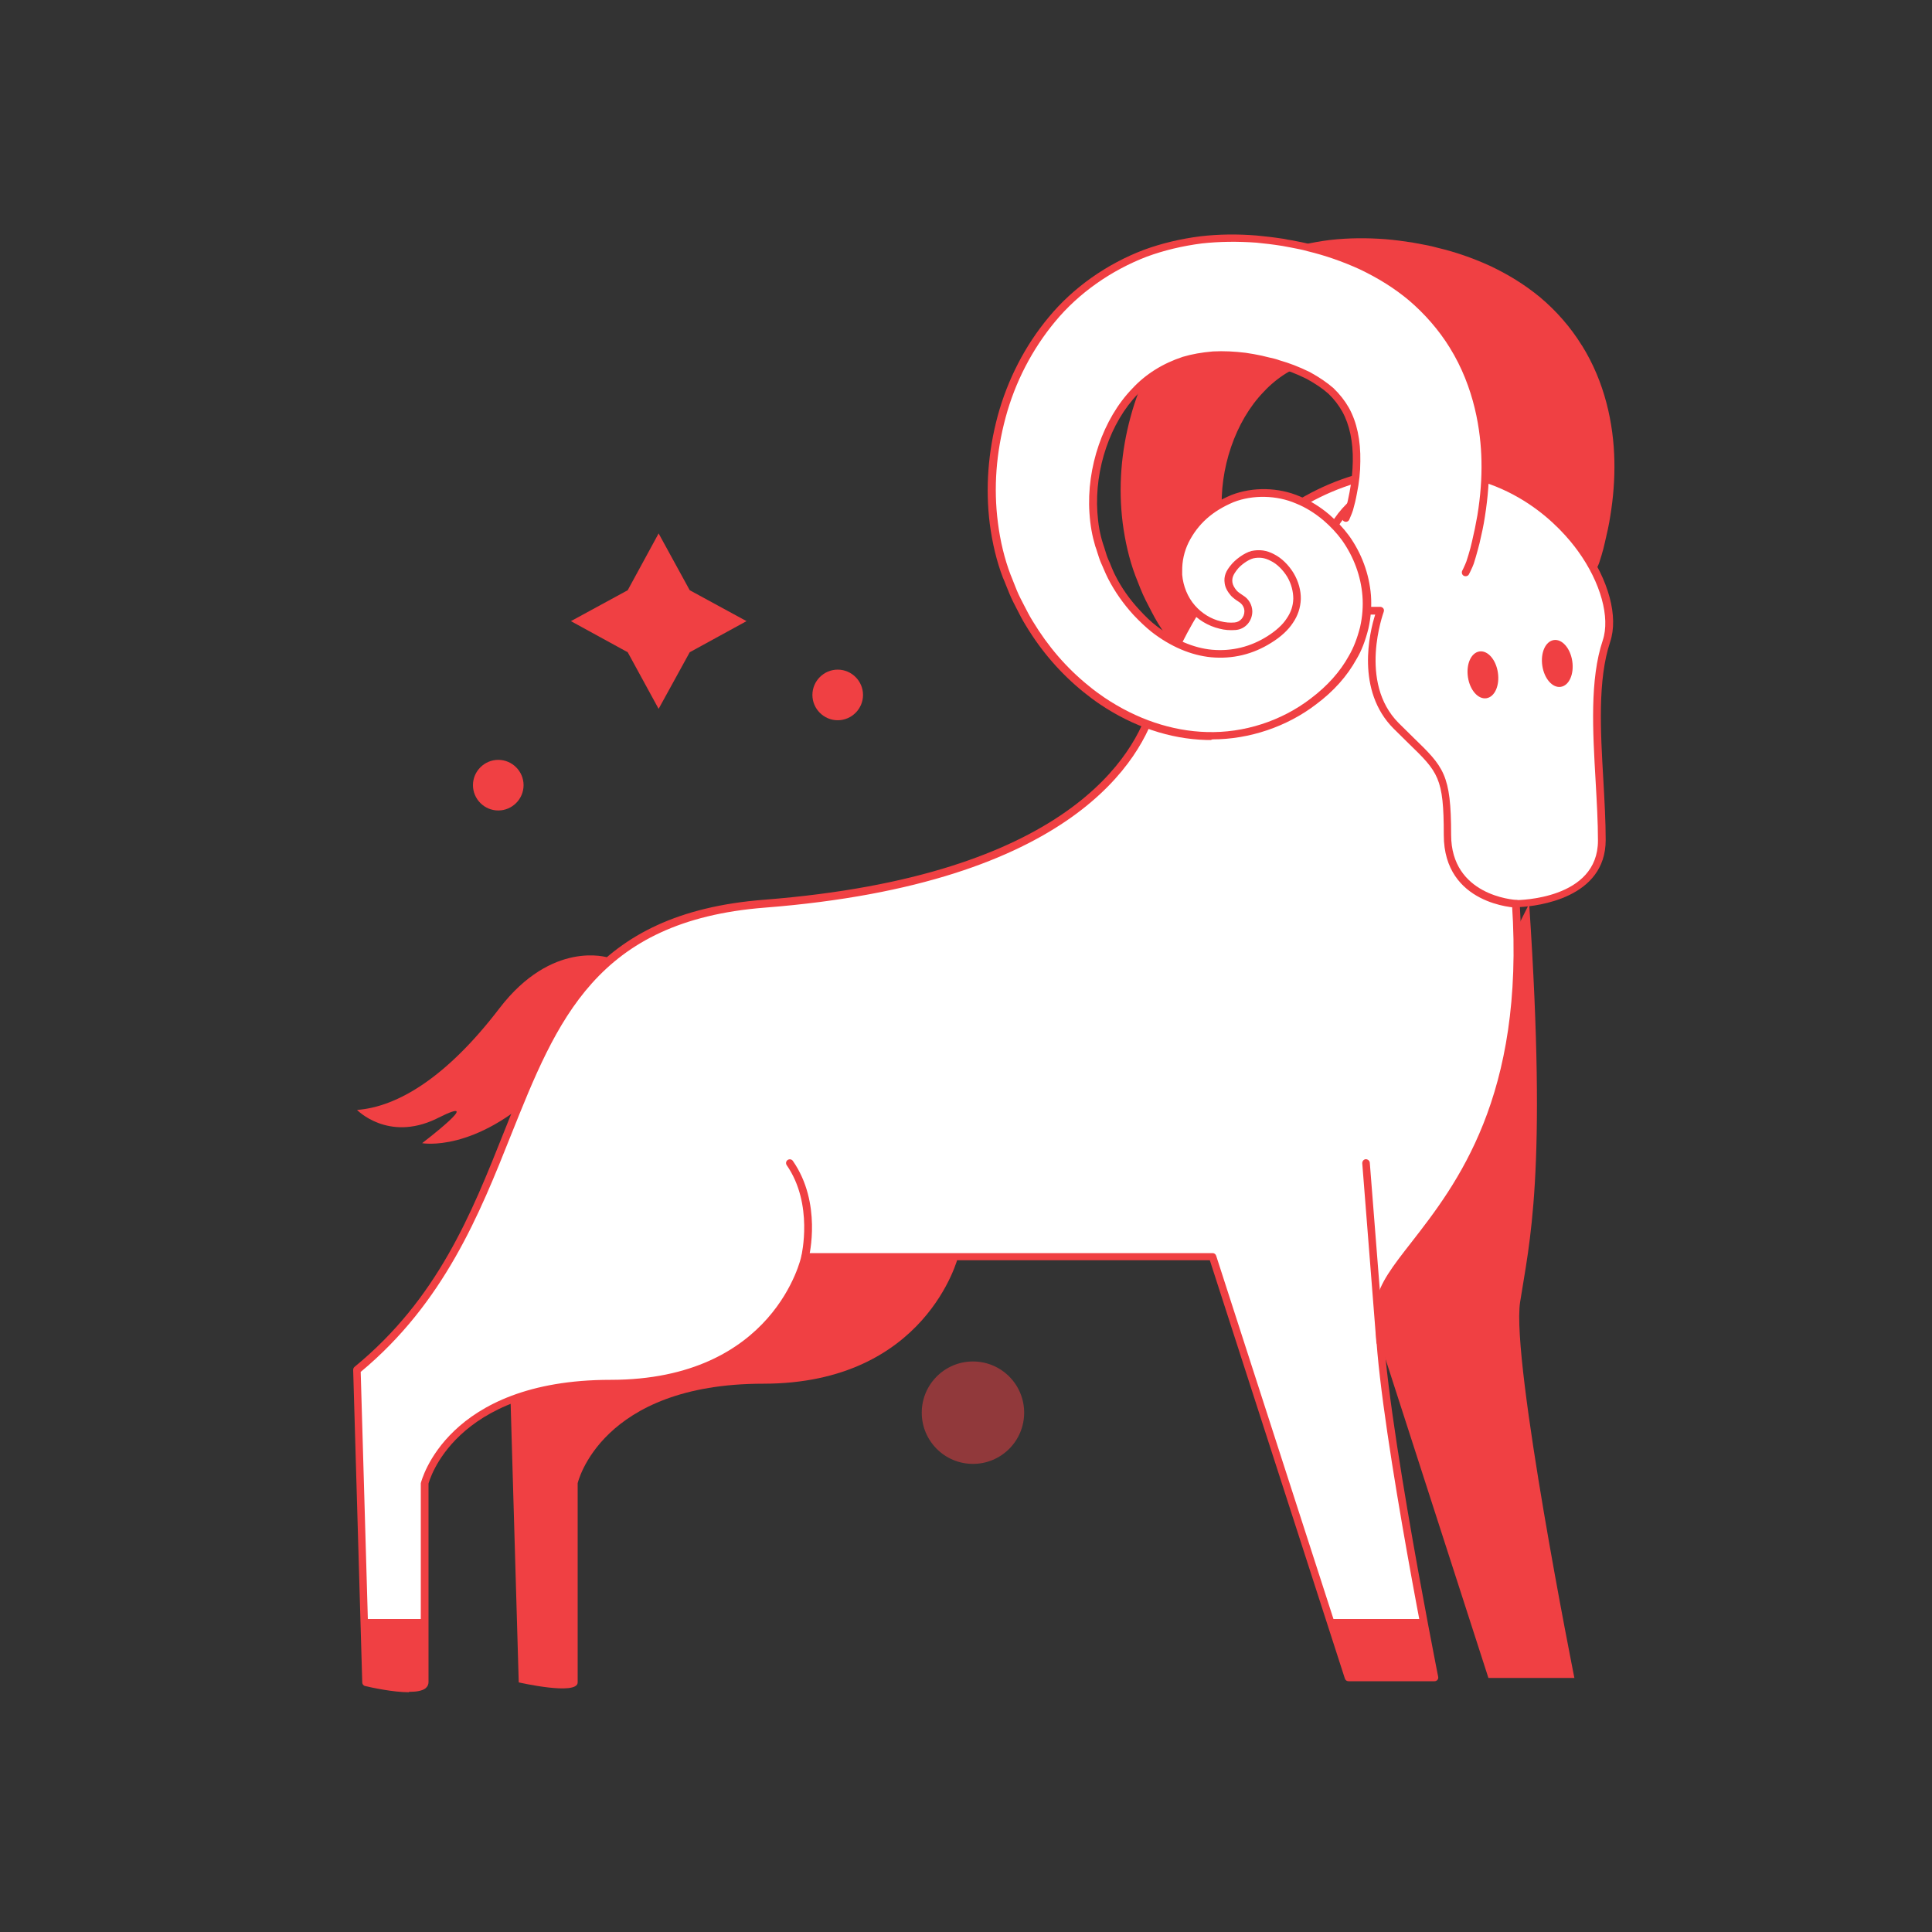 <?xml version="1.0" encoding="UTF-8"?><svg xmlns="http://www.w3.org/2000/svg" viewBox="0 0 100 100"><rect x="0" y="0" width="100" height="100" fill="#333333" stroke="none"/><defs><style>.cls-1{fill:#f04043;}.cls-2{fill:#fff;}.cls-3{isolation:isolate;}.cls-4{mix-blend-mode:multiply;opacity:.5;}</style></defs><g class="cls-3"><g id="Layer_1"><g><polygon class="cls-1" points="34.09 27.61 35.7 30.55 38.64 32.15 35.7 33.76 34.09 36.69 32.49 33.76 29.55 32.15 32.49 30.55 34.09 27.61"/><path class="cls-1" d="m44.67,35.97c0,.72-.59,1.31-1.31,1.31s-1.31-.59-1.31-1.31.59-1.31,1.31-1.31,1.31.59,1.31,1.31Z"/><g class="cls-4"><circle class="cls-1" cx="50.36" cy="73.12" r="2.65"/></g><path class="cls-1" d="m27.1,40.64c0,.72-.59,1.31-1.31,1.31s-1.31-.59-1.31-1.31.59-1.31,1.31-1.31,1.31.59,1.31,1.31Z"/><g><path class="cls-1" d="m31.46,49.56s-2.88-.93-5.61,2.63c-2.72,3.56-5.26,5.1-7.37,5.26,0,0,1.59,1.65,4.08.47.04-.02.08-.04.12-.06,2.56-1.28-.83,1.31-.83,1.31,0,0,2.72.51,6.15-2.79s3.46-6.83,3.46-6.83Z"/><path class="cls-1" d="m79.15,46.78c.94,14.06,0,17.57-.47,20.62s2.81,19.45,2.81,19.45h-4.45l-7.03-21.79.34-.68,8.8-17.6Z"/><path class="cls-1" d="m47.47,46.78c-15,1.17-10.54,15.46-21.09,24.13l.47,16.17s3.05.7,3.05,0v-10.31s1.17-5.15,9.61-5.15,10.08-6.56,10.08-6.56l-2.11-18.28Z"/><path class="cls-1" d="m81.87,17.87c-.58-.94-1.32-1.78-2.14-2.47-.83-.69-1.72-1.22-2.61-1.64-.9-.41-1.8-.72-2.69-.93-.45-.13-.89-.19-1.34-.28-.45-.07-.91-.13-1.38-.17-.93-.07-1.89-.07-2.86.04-.97.12-1.94.34-2.89.69-1.88.71-3.6,1.92-4.84,3.43-1.26,1.51-2.12,3.24-2.6,5.03-.49,1.79-.64,3.65-.41,5.5.12.92.33,1.87.66,2.74.17.42.32.85.53,1.26.21.4.41.82.65,1.21.77,1.27,1.75,2.42,2.92,3.37.27.22.55.44.85.63,1.55,1.04,3.41,1.76,5.39,1.81,1.98.06,3.99-.61,5.51-1.78.77-.58,1.5-1.32,2.02-2.27.27-.47.46-1,.6-1.54.12-.55.16-1.11.13-1.66-.08-1.11-.49-2.14-1.1-2.99-.28-.39-.61-.74-.98-1.05-.44-.37-.93-.69-1.49-.92-1.01-.44-2.28-.49-3.37-.07-1.07.45-1.89,1.12-2.43,2.19-.23.47-.36,1.02-.36,1.58,0,.06,0,.13,0,.19.05.63.3,1.24.7,1.7.4.46.93.76,1.45.88.26.06.52.08.77.07.4-.02.7-.38.69-.77,0-.27-.15-.51-.38-.65-.14-.09-.26-.18-.36-.28-.16-.19-.25-.37-.27-.53-.05-.32.07-.54.28-.81.2-.25.63-.57.96-.66.34-.07.67-.05,1.03.15.36.18.7.52.94.91.23.4.35.83.34,1.24-.01.4-.13.77-.38,1.12-.23.35-.6.69-1.06.98-.93.59-1.96.81-2.99.73-1.04-.1-2.08-.58-2.97-1.27-.33-.25-.63-.55-.91-.86-.5-.54-.93-1.16-1.28-1.83-.14-.26-.24-.55-.37-.81-.12-.27-.19-.57-.29-.85-.17-.55-.25-1.09-.29-1.66-.15-2.3.69-4.77,2.15-6.28.72-.78,1.59-1.29,2.54-1.6.48-.15.99-.23,1.52-.27.53-.03,1.08,0,1.65.07.28.04.57.1.86.15.29.08.59.12.86.22.57.16,1.08.37,1.55.6.45.24.85.51,1.17.8.31.3.56.62.76.97.39.7.59,1.61.57,2.67,0,.53-.06,1.09-.17,1.65-.05.28-.12.56-.19.83-.02.07-.1.27-.19.45,2.6.18,4.72,1.32,6.23,2.79.09-.21.2-.43.22-.51l.11-.35c.07-.23.13-.46.18-.69.11-.46.21-.91.28-1.37.15-.92.23-1.87.21-2.85-.04-1.94-.5-4.08-1.68-5.97Z"/><g><path class="cls-2" d="m73.77,24.29c-9.14,0-13.12,8.9-14.06,12.18-.94,3.28-5.15,9.14-20.15,10.31-15,1.17-10.54,15.46-21.09,24.13l.47,16.17s3.05.7,3.05,0v-10.31s1.17-5.15,9.61-5.15,10.08-6.56,10.08-6.56h21.09l7.03,21.79h4.45s-3.28-16.4-2.81-19.45,7.97-6.56,7.03-20.62c0,0,4.45,0,4.45-3.28s-.7-7.5.23-10.31c.94-2.81-2.81-8.9-9.37-8.9Z"/><path class="cls-1" d="m21.17,87.59c-.84,0-1.97-.25-2.27-.32-.09-.02-.15-.1-.15-.19l-.47-16.17c0-.06.02-.12.07-.16,4.3-3.53,6.05-7.92,7.74-12.17,2.42-6.07,4.51-11.31,13.46-12.01,15.76-1.23,19.22-7.52,19.98-10.17,1.31-4.58,5.78-12.33,14.25-12.33,4.7,0,7.32,2.94,8.23,4.2,1.26,1.75,1.77,3.65,1.33,4.96-.65,1.95-.5,4.6-.35,7.16.06,1.09.12,2.12.12,3.09,0,3.01-3.53,3.42-4.44,3.47.61,9.97-2.95,14.55-5.32,17.59-.89,1.15-1.6,2.05-1.72,2.87-.46,2.98,2.78,19.22,2.81,19.38.01.06,0,.12-.04.16-.04.05-.09.07-.15.07h-4.45c-.09,0-.16-.05-.19-.14l-6.99-21.65h-20.8c-.32.99-2.45,6.56-10.22,6.56-8.16,0-9.4,4.95-9.42,5v10.27c0,.13-.05.24-.16.33-.17.13-.48.18-.86.18Zm-2.03-.67c.98.21,2.37.4,2.64.18v-10.33c.03-.1,1.32-5.35,9.82-5.35s9.87-6.35,9.88-6.41c.02-.09.1-.15.19-.15h21.09c.09,0,.16.05.19.14l6.99,21.65h4.07c-.42-2.1-3.21-16.4-2.77-19.28.14-.92.87-1.86,1.8-3.05,2.34-3.01,5.89-7.56,5.22-17.52,0-.05.02-.11.05-.15.04-.04.09-.06.14-.06.17,0,4.26-.04,4.26-3.08,0-.96-.06-1.98-.12-3.06-.15-2.6-.31-5.29.37-7.31.39-1.18-.11-2.99-1.28-4.61-.87-1.21-3.4-4.04-7.91-4.04-8.23,0-12.59,7.57-13.87,12.04-.78,2.73-4.32,9.2-20.32,10.45-8.71.68-10.75,5.82-13.13,11.77-1.62,4.07-3.46,8.67-7.78,12.26l.46,15.92Z"/></g><g><path class="cls-2" d="m75.74,24.49s-8.22-.95-7.46,7.13h3.15s-1.41,3.73.83,5.97,2.65,2.15,2.65,5.63,3.56,3.56,3.56,3.56l-2.73-22.29Z"/><path class="cls-1" d="m78.48,46.98h0s-3.75-.13-3.75-3.76c0-2.97-.28-3.25-1.85-4.77-.22-.22-.47-.46-.74-.73-1.98-1.98-1.25-5-.96-5.91h-2.88c-.1,0-.19-.08-.2-.18-.23-2.42.32-4.29,1.61-5.56,2.25-2.2,5.91-1.8,6.06-1.79.11.01.18.11.17.22-.01.11-.11.18-.22.17-.04,0-3.64-.39-5.74,1.68-1.18,1.15-1.68,2.85-1.51,5.06h2.97c.06,0,.12.03.16.08.04.05.04.12.02.18-.01.04-1.34,3.64.78,5.76.27.27.52.51.74.73,1.59,1.54,1.97,1.91,1.97,5.05s3.23,3.36,3.37,3.37c.11,0,.19.09.19.2,0,.11-.09.19-.2.19Z"/></g><g><path class="cls-2" d="m75.87,29.62c.09-.21.2-.43.22-.51l.11-.35c.07-.23.13-.46.18-.69.11-.46.21-.91.28-1.37.15-.92.23-1.87.21-2.85-.04-1.94-.5-4.08-1.68-5.97-.58-.94-1.32-1.78-2.14-2.47-.83-.69-1.72-1.22-2.61-1.64-.9-.41-1.8-.72-2.69-.93-.45-.13-.89-.19-1.34-.28-.45-.07-.91-.13-1.38-.17-.93-.07-1.89-.07-2.86.04-.97.12-1.94.34-2.89.69-1.88.71-3.6,1.92-4.84,3.43-1.26,1.51-2.12,3.24-2.6,5.03-.49,1.79-.64,3.65-.41,5.5.12.92.33,1.87.66,2.74.17.42.32.85.53,1.26.21.4.41.82.65,1.21.77,1.27,1.75,2.42,2.92,3.37.27.22.55.44.85.63,1.55,1.04,3.41,1.76,5.39,1.81,1.98.06,3.99-.61,5.51-1.78.77-.58,1.5-1.32,2.02-2.27.27-.47.46-1,.6-1.54.12-.55.16-1.11.13-1.66-.08-1.11-.49-2.14-1.1-2.99-.28-.39-.61-.74-.98-1.05-.44-.37-.93-.69-1.49-.92-1.01-.44-2.28-.49-3.37-.07-1.07.45-1.89,1.12-2.43,2.19-.23.47-.36,1.02-.36,1.58,0,.06,0,.13,0,.19.05.63.3,1.24.7,1.7.4.46.93.76,1.45.88.26.06.52.08.77.07.4-.02.7-.38.69-.77,0-.27-.15-.51-.38-.65-.14-.09-.26-.18-.36-.28-.16-.19-.25-.37-.27-.53-.05-.32.07-.54.28-.81.2-.25.63-.57.96-.66.34-.07.67-.05,1.03.15.36.18.7.52.94.91.23.4.35.83.34,1.24-.01.4-.13.77-.38,1.12-.23.35-.6.69-1.06.98-.93.59-1.96.81-2.99.73-1.04-.1-2.08-.58-2.97-1.27-.33-.25-.63-.55-.91-.86-.5-.54-.93-1.16-1.28-1.83-.14-.26-.24-.55-.37-.81-.12-.27-.19-.57-.29-.85-.17-.55-.25-1.09-.29-1.66-.15-2.3.69-4.77,2.15-6.28.72-.78,1.59-1.29,2.54-1.6.48-.15.99-.23,1.52-.27.53-.03,1.08,0,1.65.07.28.04.57.1.86.15.29.08.59.12.86.22.57.16,1.08.37,1.55.6.45.24.85.51,1.17.8.31.3.56.62.76.97.39.7.59,1.61.57,2.67,0,.53-.06,1.09-.17,1.65-.05.28-.12.56-.19.83-.02.07-.1.27-.19.45l6.23,2.79Z"/><path class="cls-1" d="m62.68,38.3c-.09,0-.17,0-.26,0-1.86-.05-3.77-.69-5.49-1.85-.27-.18-.55-.39-.86-.64-1.17-.95-2.17-2.1-2.97-3.43-.17-.27-.32-.56-.46-.84-.06-.12-.13-.25-.19-.37-.15-.29-.26-.59-.38-.88-.05-.13-.1-.26-.16-.39-.32-.83-.55-1.79-.68-2.79-.23-1.84-.09-3.72.41-5.58.51-1.88,1.42-3.65,2.64-5.11,1.25-1.52,3-2.76,4.93-3.49.9-.33,1.89-.57,2.93-.7.94-.11,1.92-.12,2.9-.04.43.04.87.09,1.39.17.15.03.29.06.44.08.3.06.61.11.93.2.89.21,1.81.53,2.72.94,1.02.49,1.89,1.03,2.66,1.67.85.72,1.61,1.59,2.18,2.52,1.35,2.17,1.68,4.5,1.71,6.07.02.93-.05,1.87-.21,2.89-.07.47-.17.92-.28,1.39-.06.23-.12.46-.19.7l-.11.36c-.02.07-.1.24-.18.41l-.06.12c-.04.1-.16.14-.26.1-.1-.04-.14-.16-.1-.26l.06-.12c.07-.16.14-.3.16-.37l.11-.35c.07-.23.13-.45.18-.68.11-.46.2-.9.28-1.36.16-.99.23-1.91.21-2.82-.03-1.52-.35-3.78-1.65-5.87-.55-.89-1.28-1.73-2.1-2.43-.74-.62-1.58-1.15-2.57-1.62-.88-.4-1.78-.71-2.65-.92-.3-.09-.61-.14-.9-.2-.14-.03-.29-.05-.43-.08-.5-.08-.94-.13-1.35-.17-.96-.07-1.91-.06-2.82.04-1.01.13-1.97.36-2.84.68-1.86.71-3.55,1.9-4.76,3.37-1.18,1.42-2.07,3.13-2.56,4.96-.49,1.82-.63,3.64-.4,5.43.12.97.35,1.9.65,2.69.05.13.11.26.16.4.11.28.22.57.36.84.06.12.13.25.19.37.14.27.28.55.45.82.78,1.29,1.74,2.41,2.88,3.33.3.25.58.45.83.62,1.67,1.12,3.49,1.73,5.29,1.78,1.92.06,3.87-.57,5.39-1.74.86-.65,1.52-1.39,1.97-2.21.24-.41.43-.9.58-1.49.12-.54.16-1.08.12-1.6-.08-1.03-.45-2.03-1.06-2.89-.27-.37-.59-.71-.95-1.02-.45-.38-.93-.68-1.43-.88-.99-.43-2.23-.46-3.23-.07-1.09.46-1.84,1.12-2.33,2.09-.23.47-.34.98-.33,1.49v.08s0,.06,0,.1c.05.58.28,1.16.66,1.59.36.41.83.7,1.34.82.23.06.47.08.71.06.28-.02.51-.27.51-.58,0-.2-.11-.38-.29-.49-.16-.1-.29-.2-.4-.31-.19-.22-.3-.43-.33-.64-.06-.39.08-.66.32-.95.21-.27.68-.63,1.06-.73.42-.09.79-.04,1.18.17.38.19.75.55,1.01.98.25.42.38.9.37,1.34-.02.45-.15.85-.41,1.23-.24.37-.63.73-1.12,1.03-.95.6-2,.85-3.11.75-1.04-.1-2.1-.55-3.08-1.31-.3-.24-.6-.52-.94-.88-.53-.58-.97-1.21-1.31-1.87-.08-.16-.16-.33-.23-.5-.05-.11-.09-.22-.14-.32-.08-.18-.13-.36-.19-.54-.03-.11-.07-.22-.11-.33-.16-.54-.26-1.08-.3-1.72-.16-2.36.71-4.88,2.21-6.43.7-.76,1.59-1.31,2.62-1.65.47-.14.98-.23,1.56-.28.55-.03,1.12,0,1.69.07.28.04.56.09.84.15.15.04.26.06.37.09.18.04.37.08.55.15.5.14,1.02.34,1.57.61.49.27.9.55,1.22.83.33.32.59.65.8,1.02.41.74.61,1.67.59,2.77,0,.54-.06,1.1-.18,1.68-.05.28-.12.57-.2.85-.02.08-.08.22-.19.48-.04.1-.16.15-.26.1-.1-.04-.14-.16-.1-.26.05-.12.16-.36.18-.42.08-.27.14-.55.19-.82.11-.56.16-1.1.17-1.61.02-1.01-.17-1.9-.54-2.57-.19-.34-.42-.64-.72-.93-.29-.26-.67-.52-1.13-.77-.52-.26-1.02-.45-1.51-.59-.17-.06-.34-.1-.52-.14-.12-.03-.23-.05-.34-.08-.29-.06-.56-.11-.83-.15-.55-.07-1.09-.09-1.61-.07-.55.04-1.03.13-1.47.26-.97.32-1.8.84-2.45,1.55-1.43,1.47-2.25,3.88-2.1,6.13.04.61.13,1.12.29,1.62.04.1.07.22.11.34.05.17.1.33.17.49.05.1.1.22.14.33.07.16.13.32.21.47.32.64.74,1.24,1.25,1.79.32.35.6.62.89.84.92.71,1.91,1.14,2.87,1.23,1.03.09,2-.15,2.87-.7.44-.28.79-.59,1-.92.22-.32.33-.65.34-1.02,0-.37-.1-.77-.31-1.13-.22-.36-.54-.68-.86-.83-.3-.16-.58-.2-.9-.13-.28.07-.68.37-.84.59-.21.27-.27.43-.24.66.02.13.1.28.23.43.07.07.18.15.32.24.3.18.47.49.48.82,0,.52-.38.94-.88.97-.28.02-.56,0-.82-.07-.59-.14-1.14-.47-1.55-.95-.43-.49-.7-1.15-.75-1.82,0-.05,0-.09,0-.14v-.06c0-.57.12-1.15.38-1.67.54-1.06,1.35-1.78,2.54-2.28,1.11-.43,2.43-.4,3.53.07.54.22,1.06.54,1.54.95.38.33.72.69,1.01,1.08.66.92,1.05,1.99,1.14,3.09.04.56,0,1.14-.13,1.72-.16.64-.36,1.16-.62,1.59-.48.87-1.17,1.65-2.08,2.33-1.51,1.16-3.46,1.82-5.38,1.82Z"/></g><path class="cls-1" d="m77.53,34.81c.1.67-.16,1.26-.59,1.33-.43.07-.86-.42-.96-1.09-.1-.67.16-1.26.59-1.33.43-.07.86.42.96,1.09Z"/><path class="cls-1" d="m81.38,34.22c.1.67-.16,1.26-.59,1.33-.43.07-.86-.42-.96-1.09-.1-.67.16-1.26.59-1.33.43-.07.86.42.96,1.09Z"/><g><path class="cls-2" d="m41.67,65.06s.68-2.74-.79-4.86l.79,4.86Z"/><path class="cls-1" d="m41.67,65.25s-.03,0-.05,0c-.11-.03-.17-.13-.14-.24,0-.03.64-2.68-.76-4.7-.06-.09-.04-.21.05-.27.09-.06.21-.04.27.05,1.51,2.17.85,4.9.82,5.02-.02.09-.1.15-.19.15Z"/></g><g><path class="cls-2" d="m71.44,69.46l-.73-9.27.73,9.27Z"/><path class="cls-1" d="m71.44,69.66c-.1,0-.19-.08-.2-.18l-.73-9.27c0-.11.07-.2.18-.21.1,0,.2.07.21.18l.73,9.27c0,.11-.07.2-.18.21,0,0-.01,0-.02,0Z"/></g><path class="cls-1" d="m69.79,86.85h4.45s-.24-1.22-.59-3.05h-4.85l.98,3.05Z"/><path class="cls-1" d="m21.99,87.08v-3.28h-3.14l.1,3.28s3.05.7,3.05,0Z"/></g></g></g></g></svg>